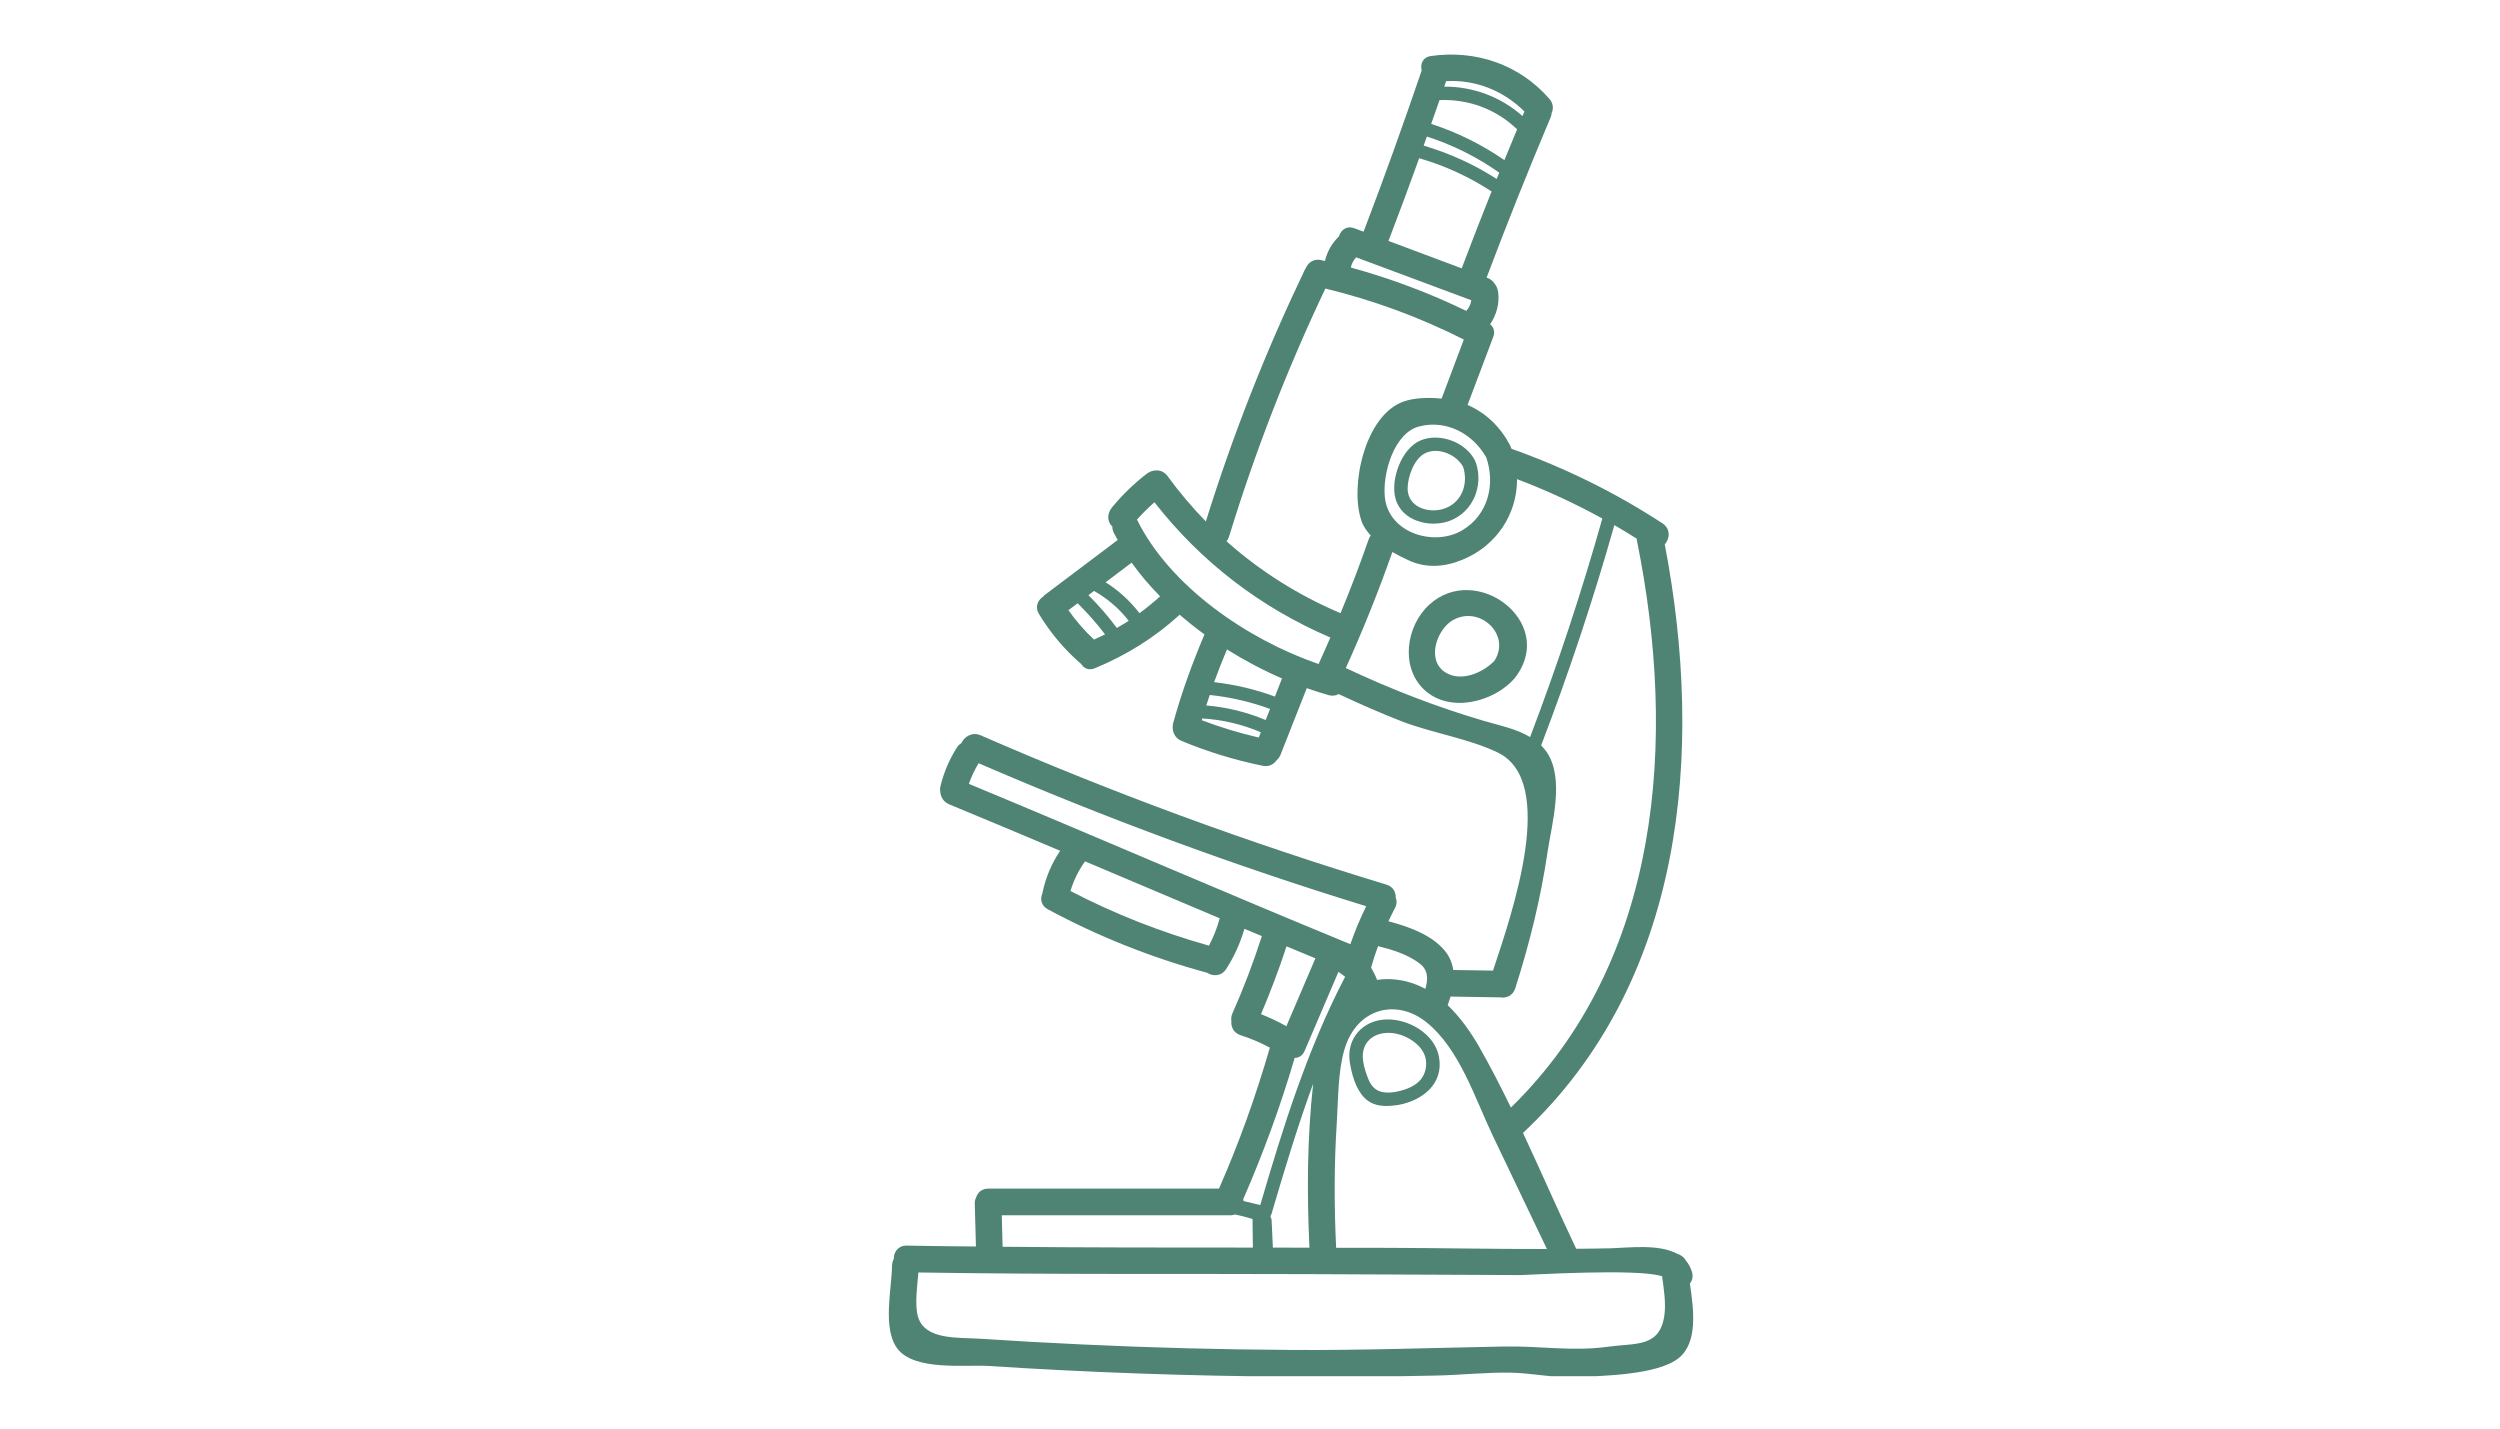 <svg xmlns="http://www.w3.org/2000/svg" xmlns:xlink="http://www.w3.org/1999/xlink" width="350" viewBox="0 0 262.5 150" height="200" preserveAspectRatio="xMidYMid meet"><defs><clipPath id="ab201ab906"><path d="M 93 5.27 L 178 5.27 L 178 144.504 L 93 144.504 Z M 93 5.27 " clip-rule="nonzero"></path></clipPath></defs><g clip-path="url(#ab201ab906)"><path fill="#4f8374" d="M 114.871 67.156 C 115.266 66.977 115.645 66.801 116.031 66.613 C 115.152 65.445 114.191 64.367 113.156 63.344 C 112.828 63.59 112.508 63.832 112.184 64.07 C 112.969 65.191 113.875 66.223 114.871 67.156 Z M 117.266 65.934 C 117.684 65.691 118.105 65.453 118.516 65.191 C 117.516 63.895 116.293 62.852 114.871 62.047 C 114.68 62.195 114.48 62.344 114.285 62.492 C 115.367 63.562 116.355 64.711 117.266 65.934 Z M 119.648 64.383 C 120.395 63.832 121.121 63.246 121.812 62.617 C 120.711 61.496 119.699 60.32 118.824 59.078 C 117.906 59.758 117.004 60.449 116.09 61.141 C 117.457 62 118.648 63.094 119.648 64.383 Z M 128.07 96.422 C 123.355 94.434 118.637 92.434 113.918 90.438 C 113.902 90.473 113.883 90.504 113.863 90.539 C 113.199 91.48 112.727 92.477 112.398 93.555 C 117.055 95.977 121.883 97.867 126.938 99.293 C 127.422 98.383 127.797 97.441 128.07 96.422 Z M 131.551 130.996 C 131.539 130 131.523 128.988 131.516 127.992 C 130.906 127.801 130.301 127.652 129.691 127.52 C 129.551 127.566 129.395 127.605 129.227 127.605 C 121.215 127.605 113.199 127.605 105.188 127.605 C 105.215 128.711 105.242 129.809 105.273 130.91 C 114.031 130.996 122.793 130.996 131.551 130.996 Z M 132.168 77.441 C 132.242 77.25 132.32 77.074 132.391 76.887 C 130.426 76.055 128.375 75.566 126.246 75.438 C 126.23 75.504 126.211 75.566 126.191 75.625 C 128.141 76.371 130.137 76.969 132.168 77.441 Z M 132.898 75.602 C 133.047 75.207 133.203 74.82 133.355 74.438 C 131.309 73.691 129.199 73.199 127.023 72.973 C 126.902 73.348 126.773 73.711 126.66 74.074 C 128.816 74.254 130.891 74.77 132.898 75.602 Z M 133.867 73.141 C 134.113 72.508 134.363 71.875 134.613 71.238 C 132.652 70.395 130.699 69.359 128.832 68.191 C 128.348 69.332 127.902 70.473 127.48 71.629 C 129.676 71.879 131.793 72.375 133.867 73.141 Z M 133.652 130.996 C 134.93 130.996 136.211 131.008 137.492 131.008 C 137.219 125.293 137.25 119.492 137.883 113.781 C 136.242 118.277 134.859 122.859 133.504 127.477 C 133.484 127.562 133.441 127.617 133.402 127.68 C 133.402 127.707 133.402 127.738 133.402 127.773 C 133.465 127.867 133.512 127.98 133.52 128.133 C 133.57 129.082 133.605 130.043 133.652 130.996 Z M 135.07 107.75 C 136.078 105.379 137.102 103 138.117 100.625 C 137.109 100.207 136.09 99.793 135.082 99.367 C 134.297 101.785 133.391 104.156 132.406 106.488 C 133.316 106.848 134.203 107.27 135.07 107.75 Z M 138.453 69.723 C 138.875 68.801 139.285 67.863 139.688 66.941 C 132.336 63.781 126.133 59.023 121.215 52.738 C 120.57 53.309 119.953 53.914 119.383 54.559 C 122.828 61.555 130.953 67.145 138.453 69.723 Z M 141.238 102.559 C 141.004 102.391 140.77 102.215 140.539 102.039 C 139.348 104.801 138.172 107.574 136.988 110.336 C 136.762 110.863 136.367 111.078 135.953 111.078 L 135.941 111.078 C 134.457 116.137 132.652 121.07 130.543 125.906 C 130.559 125.969 130.559 126.039 130.574 126.109 C 131.152 126.25 131.738 126.391 132.328 126.531 C 134.727 118.32 137.277 110.172 141.238 102.559 Z M 141.789 99.141 C 142.254 97.777 142.816 96.453 143.449 95.152 C 129.609 90.902 116.039 85.891 102.754 80.137 C 102.332 80.84 101.992 81.551 101.734 82.305 C 115.109 87.859 128.402 93.641 141.789 99.141 Z M 149.66 103.828 C 149.949 102.867 149.996 101.887 149.082 101.18 C 147.848 100.234 146.234 99.73 144.746 99.355 C 144.727 99.348 144.711 99.34 144.699 99.34 C 144.422 100.074 144.176 100.832 143.965 101.598 C 144.207 102.012 144.422 102.441 144.59 102.887 C 144.867 102.848 145.156 102.82 145.457 102.809 C 147.016 102.766 148.406 103.16 149.66 103.828 Z M 151.367 41.855 C 152.148 39.797 152.93 37.719 153.703 35.652 C 149.055 33.305 144.227 31.527 139.164 30.297 C 135.156 38.738 131.785 47.414 129.051 56.34 C 128.98 56.539 128.902 56.699 128.789 56.84 C 132.32 59.977 136.344 62.516 140.758 64.383 C 141.816 61.832 142.797 59.258 143.703 56.648 C 143.758 56.48 143.832 56.352 143.93 56.227 C 143.5 55.762 143.133 55.246 142.945 54.668 C 141.711 51.039 143.309 43.594 147.371 42.164 C 148.465 41.773 149.957 41.707 151.367 41.855 Z M 154.488 31.527 C 150.453 30.027 146.418 28.52 142.395 27.02 C 142.105 27.344 141.918 27.699 141.836 28.09 C 146.016 29.238 150.062 30.754 153.965 32.648 C 154.254 32.312 154.422 31.945 154.488 31.527 Z M 153.48 28.176 C 154.496 25.477 155.543 22.789 156.617 20.105 C 154.246 18.555 151.723 17.398 149.016 16.613 C 147.977 19.492 146.918 22.359 145.82 25.215 C 145.812 25.242 145.797 25.27 145.785 25.297 C 148.344 26.262 150.914 27.215 153.48 28.176 Z M 153.574 55.66 C 156.25 54.043 157.027 50.879 156.066 48.051 C 154.699 45.582 151.902 44.031 149.027 44.773 C 146.375 45.441 145.141 49.723 145.41 52.223 C 145.82 56.023 150.648 57.426 153.574 55.66 Z M 157.152 18.793 C 157.242 18.566 157.336 18.352 157.422 18.129 C 155.074 16.48 152.543 15.211 149.82 14.336 C 149.707 14.656 149.598 14.973 149.484 15.289 C 152.199 16.094 154.758 17.25 157.152 18.793 Z M 157.961 16.812 C 158.398 15.727 158.852 14.656 159.297 13.578 C 157.082 11.457 154.234 10.395 151.152 10.508 C 150.863 11.348 150.574 12.176 150.273 13.008 C 153.023 13.906 155.59 15.176 157.961 16.812 Z M 159.867 12.188 C 159.93 12.027 160 11.871 160.062 11.703 C 157.871 9.531 154.953 8.34 151.844 8.523 C 151.781 8.715 151.711 8.898 151.648 9.094 C 154.699 9.086 157.598 10.18 159.867 12.188 Z M 160.66 77.391 C 163.531 69.855 166.059 62.203 168.246 54.445 C 165.359 52.859 162.379 51.477 159.289 50.309 C 159.309 53.949 157.152 57.312 153.543 58.777 C 151.676 59.547 149.738 59.688 147.887 58.828 C 147.355 58.582 146.777 58.293 146.199 57.961 C 144.746 62.098 143.113 66.156 141.309 70.145 C 146.027 72.367 150.863 74.242 155.871 75.711 C 157.449 76.168 159.223 76.531 160.66 77.391 Z M 162.426 131.145 C 160.52 127.168 158.625 123.191 156.723 119.211 C 154.871 115.316 153.234 110.105 149.773 107.332 C 146.594 104.789 142.457 105.883 141.18 110.145 C 140.469 112.484 140.52 115.504 140.359 117.961 C 140.074 122.309 140.09 126.652 140.293 131.016 C 142.152 131.016 144.02 131.016 145.875 131.023 C 151.387 131.043 156.906 131.156 162.426 131.145 Z M 158.645 116.297 C 174.484 100.832 176.09 77.59 171.891 56.828 C 171.867 56.734 171.867 56.648 171.855 56.559 C 171.086 56.07 170.297 55.594 169.508 55.137 C 167.293 62.965 164.723 70.676 161.82 78.266 C 162.043 78.492 162.258 78.746 162.445 79.027 C 164.285 81.84 162.945 86.43 162.488 89.496 C 161.77 94.352 160.598 99.102 159.098 103.781 C 158.828 104.605 158.074 104.859 157.414 104.707 C 157.371 104.719 157.336 104.727 157.301 104.719 C 155.637 104.699 153.973 104.668 152.312 104.641 C 152.219 104.949 152.113 105.246 152.008 105.547 C 153.34 106.816 154.441 108.391 155.34 109.965 C 156.516 112.02 157.598 114.148 158.645 116.297 Z M 174.754 138.148 C 174.941 136.859 174.707 135.375 174.52 134.012 C 172.055 133.152 160.359 133.883 159.719 133.883 C 152.367 133.855 145.027 133.812 137.688 133.785 C 123.941 133.73 110.176 133.836 96.43 133.609 C 96.316 135.109 96.016 137.047 96.402 138.297 C 97.148 140.727 100.633 140.418 102.895 140.566 C 106.496 140.805 110.113 141.008 113.723 141.172 C 120.953 141.512 128.191 141.699 135.418 141.742 C 142.926 141.801 150.406 141.523 157.906 141.383 C 161.68 141.305 165.109 141.934 168.91 141.398 C 171.699 141.008 174.266 141.512 174.754 138.148 Z M 177.668 133.594 C 177.797 134.074 177.676 134.477 177.438 134.777 C 177.844 137.516 178.293 140.969 176.258 142.602 C 174.035 144.379 168.289 144.465 165.527 144.59 C 163.211 144.703 161.078 144.203 158.781 144.133 C 156.145 144.07 153.434 144.379 150.801 144.434 C 145.672 144.547 140.547 144.582 135.418 144.547 C 124.863 144.484 114.32 144.109 103.789 143.426 C 101.387 143.277 96.027 143.969 94.234 141.617 C 92.625 139.5 93.641 135.281 93.664 132.883 C 93.676 132.609 93.738 132.387 93.844 132.199 C 93.832 131.488 94.281 130.781 95.199 130.789 C 97.625 130.84 100.043 130.855 102.473 130.883 C 102.438 129.379 102.387 127.879 102.352 126.383 C 102.34 126.109 102.406 125.891 102.508 125.691 C 102.676 125.195 103.098 124.805 103.777 124.805 C 111.859 124.805 119.926 124.805 128 124.805 C 128.012 124.777 128.023 124.75 128.031 124.719 C 130.137 119.93 131.879 115.023 133.336 110.004 C 132.355 109.477 131.336 109.039 130.254 108.695 C 129.523 108.453 129.246 107.828 129.293 107.227 C 129.254 106.965 129.285 106.684 129.402 106.41 C 130.582 103.754 131.609 101.055 132.496 98.289 C 131.879 98.039 131.27 97.777 130.664 97.527 C 130.227 99.023 129.594 100.449 128.742 101.758 C 128.234 102.531 127.352 102.531 126.746 102.137 C 120.918 100.559 115.34 98.34 110.016 95.473 C 109.289 95.078 109.195 94.352 109.465 93.773 C 109.465 93.75 109.465 93.734 109.465 93.715 C 109.793 92.145 110.418 90.664 111.316 89.332 C 107.43 87.691 103.543 86.055 99.66 84.453 C 99.062 84.199 98.785 83.695 98.734 83.172 C 98.699 82.977 98.688 82.762 98.758 82.516 C 99.102 81.098 99.68 79.746 100.465 78.504 C 100.59 78.289 100.762 78.141 100.941 78.035 C 101.246 77.355 102.07 76.82 102.957 77.203 C 116.852 83.266 131.066 88.484 145.57 92.883 C 146.277 93.09 146.559 93.668 146.551 94.238 C 146.68 94.574 146.68 94.965 146.453 95.379 C 146.223 95.824 146 96.273 145.785 96.734 C 147.84 97.273 150.316 98.141 151.684 99.805 C 152.219 100.434 152.48 101.129 152.594 101.848 C 153.98 101.871 155.375 101.887 156.766 101.914 C 158.809 95.762 163.559 82.031 157.25 79.008 C 154.207 77.547 150.414 76.977 147.223 75.758 C 144.965 74.879 142.746 73.898 140.555 72.875 C 140.273 73.039 139.93 73.105 139.516 72.992 C 138.75 72.777 137.988 72.527 137.211 72.254 C 136.297 74.578 135.371 76.914 134.457 79.246 C 134.363 79.484 134.223 79.668 134.055 79.809 C 133.758 80.246 133.254 80.539 132.598 80.41 C 129.656 79.809 126.816 78.941 124.055 77.793 C 123.363 77.504 123.09 76.852 123.137 76.242 C 123.137 76.129 123.156 76.012 123.195 75.879 C 124.074 72.711 125.184 69.641 126.473 66.613 C 125.574 65.969 124.707 65.27 123.863 64.551 C 121.234 66.953 118.262 68.801 114.969 70.16 C 114.293 70.441 113.777 70.16 113.512 69.695 C 113.488 69.688 113.473 69.676 113.453 69.66 C 111.727 68.164 110.27 66.418 109.09 64.465 C 108.652 63.738 108.949 63.055 109.484 62.684 C 109.562 62.598 109.641 62.516 109.738 62.441 C 112.277 60.523 114.82 58.609 117.359 56.699 C 117.219 56.445 117.078 56.199 116.949 55.949 C 116.836 55.727 116.797 55.5 116.797 55.289 C 116.785 55.277 116.781 55.266 116.758 55.258 C 116.188 54.688 116.285 53.867 116.758 53.281 C 117.797 52.02 118.965 50.879 120.242 49.871 C 120.27 49.848 120.297 49.84 120.316 49.82 C 120.906 49.281 121.988 49.152 122.594 49.988 C 123.828 51.688 125.176 53.273 126.613 54.754 C 129.434 45.695 132.898 36.898 136.996 28.344 C 137.023 28.277 137.062 28.23 137.094 28.188 C 137.332 27.598 137.918 27.129 138.715 27.309 C 138.855 27.336 138.988 27.371 139.117 27.406 C 139.348 26.43 139.844 25.531 140.582 24.832 C 140.777 24.172 141.379 23.656 142.219 23.973 C 142.535 24.086 142.852 24.207 143.176 24.328 C 145.316 18.723 147.344 13.078 149.277 7.395 C 149.109 6.734 149.371 6.016 150.238 5.883 C 154.945 5.211 159.539 6.762 162.688 10.383 C 163.109 10.863 163.129 11.422 162.918 11.879 C 162.91 12.02 162.883 12.168 162.82 12.309 C 160.465 17.887 158.223 23.496 156.094 29.148 C 156.125 29.168 156.16 29.176 156.195 29.184 C 156.523 29.316 156.758 29.52 156.918 29.762 C 157.133 30.016 157.266 30.344 157.309 30.703 C 157.457 31.867 157.133 33.066 156.469 34.039 C 156.477 34.059 156.504 34.066 156.516 34.098 C 156.844 34.387 157.004 34.844 156.785 35.395 C 155.891 37.773 154.988 40.148 154.094 42.52 C 156.066 43.371 157.598 44.898 158.578 46.797 C 158.617 46.879 158.645 46.957 158.672 47.043 C 158.68 47.07 158.703 47.098 158.711 47.125 C 164.305 49.113 169.598 51.707 174.566 54.957 C 175.434 55.527 175.332 56.566 174.801 57.164 C 178.973 78.914 176.895 103.074 159.914 118.957 C 161.809 123.004 163.594 127.117 165.496 131.109 L 165.496 131.121 C 166.723 131.109 167.938 131.102 169.148 131.07 C 171.016 131.016 174.152 130.594 176.098 131.641 C 176.48 131.754 176.816 131.996 177.023 132.367 C 177.305 132.707 177.535 133.098 177.668 133.594 " fill-opacity="1" fill-rule="nonzero"></path></g><path fill="#4f8374" d="M 156.918 69.379 C 158.68 66.645 155.383 63.535 152.574 65.102 C 150.895 66.043 149.746 69.238 151.695 70.555 C 153.34 71.668 155.691 70.668 156.918 69.379 Z M 150.09 63.477 C 154.973 59.031 163.305 65.207 159.258 70.922 C 159.23 70.965 159.195 71.004 159.16 71.043 C 159.121 71.098 159.09 71.152 159.047 71.211 C 156.863 73.719 152.246 74.918 149.566 72.445 C 146.988 70.043 147.645 65.691 150.09 63.477 " fill-opacity="1" fill-rule="nonzero"></path><path fill="#4f8374" d="M 152.07 53.23 C 153.637 52.426 154.133 50.637 153.637 49.039 C 152.965 47.762 151.09 46.938 149.715 47.551 C 148.512 48.078 147.801 50.047 147.801 51.277 C 147.793 53.457 150.434 54.062 152.07 53.23 Z M 154.965 48.57 C 155.785 50.988 154.691 53.746 152.246 54.676 C 150.145 55.473 147.164 54.727 146.523 52.336 C 145.98 50.336 147.164 47.086 149.152 46.246 C 151.184 45.395 153.945 46.441 154.898 48.402 C 154.91 48.43 154.91 48.461 154.918 48.488 C 154.926 48.516 154.953 48.535 154.965 48.57 " fill-opacity="1" fill-rule="nonzero"></path><path fill="#4f8374" d="M 146.465 114.664 C 148.137 114.352 149.766 113.598 149.746 111.617 C 149.738 110.012 148.062 108.863 146.652 108.547 C 144.664 108.109 142.816 109.16 143.125 111.387 C 143.203 112.02 143.441 112.73 143.684 113.324 C 144.234 114.645 145.176 114.848 146.465 114.664 Z M 151.098 110.992 C 151.605 113.84 149.316 115.559 146.84 116.016 C 145.559 116.207 144.254 116.258 143.273 115.277 C 142.344 114.352 141.906 112.73 141.723 111.477 C 141.367 109.039 143.105 107.105 145.57 107.043 C 147.906 106.977 150.66 108.547 151.098 110.992 " fill-opacity="1" fill-rule="nonzero"></path></svg>